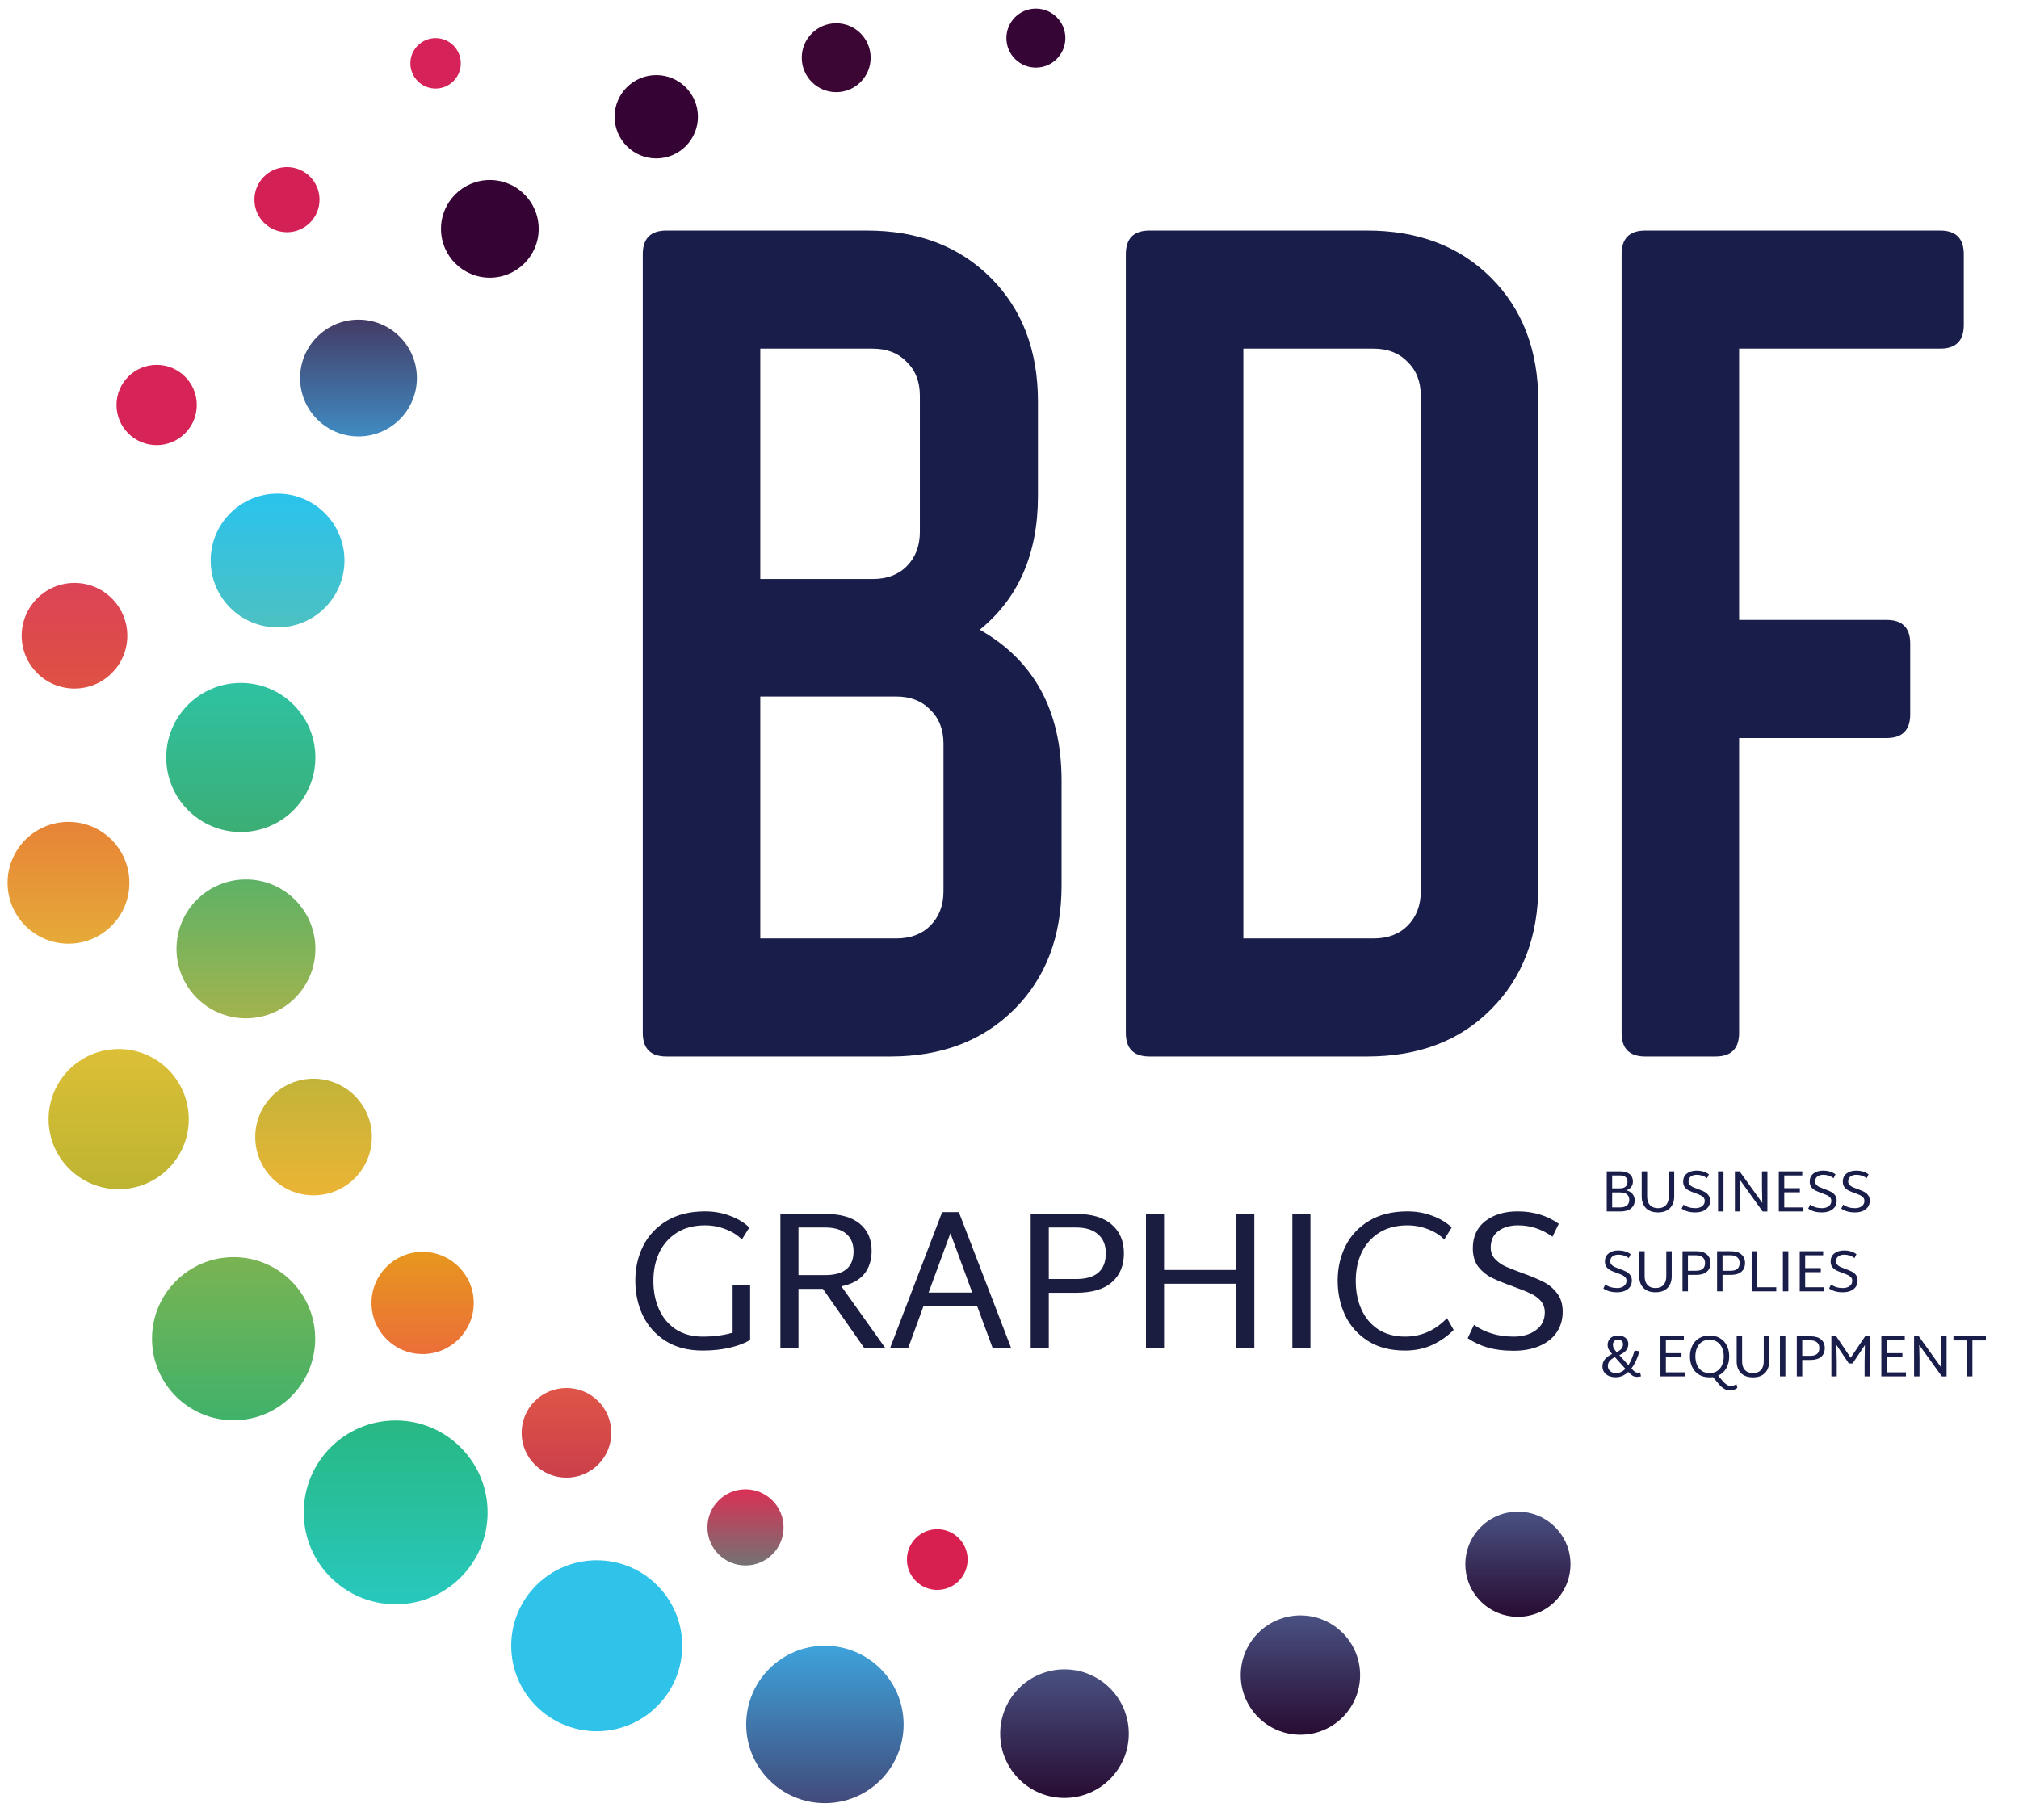<svg width="112" height="101" viewBox="0 0 112 101" fill="none" xmlns="http://www.w3.org/2000/svg">
<path d="M42.176 38.645V52.067H49.718C50.506 52.067 51.134 51.832 51.603 51.364C52.093 50.873 52.338 50.234 52.338 49.446V41.265C52.338 40.477 52.093 39.849 51.603 39.38C51.134 38.89 50.506 38.645 49.718 38.645H42.176ZM42.176 19.343V32.126H48.407C49.196 32.126 49.824 31.891 50.293 31.423C50.783 30.933 51.028 30.293 51.028 29.505V21.963C51.028 21.175 50.783 20.547 50.293 20.078C49.824 19.588 49.196 19.343 48.407 19.343H42.176ZM35.657 57.307V14.102C35.657 13.229 36.093 12.792 36.967 12.792H48.088C50.921 12.792 53.212 13.665 54.959 15.412C56.706 17.159 57.579 19.45 57.579 22.283V27.524C57.579 30.72 56.503 33.191 54.351 34.938C57.355 36.642 58.868 39.412 58.889 43.246V49.127C58.889 51.96 58.016 54.25 56.269 55.997C54.522 57.744 52.231 58.618 49.398 58.618H36.967C36.093 58.618 35.657 58.181 35.657 57.307ZM76.196 19.343H68.973V52.067H76.196C76.984 52.067 77.612 51.832 78.081 51.364C78.571 50.873 78.816 50.234 78.816 49.446V21.963C78.816 21.175 78.571 20.547 78.081 20.078C77.612 19.588 76.984 19.343 76.196 19.343ZM62.454 57.307V14.102C62.454 13.229 62.891 12.792 63.764 12.792H75.844C78.678 12.792 80.968 13.665 82.715 15.412C84.462 17.159 85.335 19.45 85.335 22.283V49.127C85.335 51.96 84.462 54.25 82.715 55.997C80.989 57.744 78.699 58.618 75.844 58.618H63.764C62.891 58.618 62.454 58.181 62.454 57.307ZM107.627 19.343H96.474V34.395H104.655C105.528 34.395 105.965 34.831 105.965 35.705V39.635C105.965 40.509 105.528 40.946 104.655 40.946H96.474V57.307C96.474 58.181 96.037 58.618 95.164 58.618H91.265C90.392 58.618 89.955 58.181 89.955 57.307V14.102C89.955 13.229 90.392 12.792 91.265 12.792H107.627C108.5 12.792 108.937 13.229 108.937 14.102V18.033C108.937 18.906 108.5 19.343 107.627 19.343Z" fill="#191D49"/>
<circle cx="57.464" cy="2.114" r="1.636" fill="#350535"/>
<circle cx="46.387" cy="3.202" r="1.911" fill="#3B0634"/>
<circle cx="36.405" cy="6.478" r="2.311" fill="#350334"/>
<circle cx="27.173" cy="12.698" r="2.71" fill="#350334"/>
<circle cx="19.886" cy="20.976" r="3.24" fill="url(#paint0_linear_26_2)"/>
<circle cx="15.397" cy="31.099" r="3.711" fill="url(#paint1_linear_26_2)"/>
<circle cx="13.358" cy="42.026" r="4.137" fill="url(#paint2_linear_26_2)"/>
<circle cx="13.643" cy="52.646" r="3.852" fill="url(#paint3_linear_26_2)"/>
<circle cx="17.394" cy="63.085" r="3.235" fill="url(#paint4_linear_26_2)"/>
<circle cx="23.444" cy="72.292" r="2.836" fill="url(#paint5_linear_26_2)"/>
<circle cx="31.424" cy="79.498" r="2.488" fill="url(#paint6_linear_26_2)"/>
<circle cx="41.355" cy="84.744" r="2.112" fill="url(#paint7_linear_26_2)"/>
<circle cx="51.993" cy="86.528" r="1.684" fill="#D72050"/>
<circle cx="84.203" cy="86.788" r="2.916" fill="url(#paint8_linear_26_2)"/>
<circle cx="72.138" cy="92.938" r="3.311" fill="url(#paint9_linear_26_2)"/>
<circle cx="59.051" cy="96.188" r="3.567" fill="url(#paint10_linear_26_2)"/>
<circle cx="45.76" cy="95.677" r="4.366" fill="url(#paint11_linear_26_2)"/>
<circle cx="33.102" cy="91.311" r="4.743" fill="#2FC3E9"/>
<circle cx="21.949" cy="83.913" r="5.1" fill="url(#paint12_linear_26_2)"/>
<circle cx="12.959" cy="74.276" r="4.526" fill="url(#paint13_linear_26_2)"/>
<circle cx="6.584" cy="62.093" r="3.888" fill="url(#paint14_linear_26_2)"/>
<circle cx="3.799" cy="48.98" r="3.379" fill="url(#paint15_linear_26_2)"/>
<circle cx="4.133" cy="35.272" r="2.93" fill="url(#paint16_linear_26_2)"/>
<circle cx="8.69" cy="22.471" r="2.227" fill="#D62456"/>
<circle cx="15.919" cy="11.078" r="1.806" fill="#D32155"/>
<circle cx="24.164" cy="3.514" r="1.399" fill="#D52259"/>
<path d="M41.612 71.302V74.345C41.328 74.52 40.958 74.662 40.499 74.77C40.041 74.88 39.536 74.934 38.983 74.934C38.169 74.934 37.482 74.756 36.922 74.4C36.362 74.043 35.94 73.571 35.656 72.982C35.38 72.393 35.242 71.749 35.242 71.051C35.242 70.353 35.387 69.713 35.678 69.131C35.969 68.549 36.405 68.084 36.987 67.735C37.569 67.386 38.278 67.211 39.114 67.211C39.602 67.211 40.056 67.291 40.478 67.451C40.907 67.604 41.27 67.822 41.569 68.106L41.154 68.771C40.921 68.531 40.623 68.342 40.26 68.204C39.896 68.059 39.514 67.986 39.114 67.986C38.503 67.986 37.983 68.12 37.554 68.389C37.125 68.659 36.798 69.026 36.573 69.491C36.355 69.957 36.245 70.48 36.245 71.062C36.245 71.658 36.351 72.189 36.562 72.654C36.773 73.12 37.082 73.487 37.489 73.756C37.904 74.025 38.402 74.16 38.983 74.16C39.594 74.16 40.147 74.087 40.641 73.942V71.302H41.612ZM45.647 71.509H44.294V74.77H43.291V67.353H45.778C46.621 67.353 47.261 67.535 47.697 67.899C48.134 68.262 48.352 68.76 48.352 69.393C48.352 69.924 48.21 70.36 47.927 70.702C47.643 71.036 47.225 71.258 46.672 71.367L49.094 74.77H47.927L45.647 71.509ZM44.294 70.746H45.778C46.825 70.746 47.349 70.306 47.349 69.426C47.349 69.011 47.214 68.688 46.945 68.455C46.676 68.222 46.287 68.106 45.778 68.106H44.294V70.746ZM54.206 72.469H51.228L50.388 74.77H49.385L52.264 67.255H53.191L56.082 74.77H55.057L54.206 72.469ZM53.933 71.716L52.722 68.422L51.512 71.716H53.933ZM59.696 67.353C60.569 67.353 61.227 67.549 61.671 67.942C62.121 68.328 62.347 68.859 62.347 69.535C62.347 70.226 62.121 70.764 61.671 71.149C61.227 71.534 60.569 71.727 59.696 71.727H58.18V74.77H57.176V67.353H59.696ZM59.696 70.964C60.794 70.964 61.343 70.487 61.343 69.535C61.343 69.084 61.202 68.735 60.918 68.488C60.634 68.233 60.227 68.106 59.696 68.106H58.18V70.964H59.696ZM69.581 67.353V74.77H68.578V71.225H64.574V74.77H63.571V67.353H64.574V70.462H68.578V67.353H69.581ZM71.691 67.353H72.694V74.77H71.691V67.353ZM77.946 74.934C77.131 74.934 76.444 74.756 75.884 74.4C75.324 74.043 74.902 73.571 74.619 72.982C74.343 72.393 74.204 71.749 74.204 71.051C74.204 70.353 74.35 69.713 74.641 69.131C74.931 68.549 75.368 68.084 75.95 67.735C76.531 67.386 77.24 67.211 78.077 67.211C78.564 67.211 79.018 67.291 79.44 67.451C79.869 67.604 80.233 67.822 80.531 68.106L80.116 68.771C79.884 68.531 79.585 68.342 79.222 68.204C78.858 68.059 78.477 67.986 78.077 67.986C77.466 67.986 76.946 68.12 76.517 68.389C76.088 68.659 75.76 69.026 75.535 69.491C75.317 69.957 75.208 70.48 75.208 71.062C75.208 71.658 75.313 72.189 75.524 72.654C75.735 73.12 76.044 73.487 76.451 73.756C76.866 74.025 77.364 74.16 77.946 74.16C78.84 74.16 79.615 73.818 80.269 73.134L80.64 73.789C80.313 74.123 79.92 74.4 79.462 74.618C79.004 74.829 78.498 74.934 77.946 74.934ZM83.971 74.945C83.425 74.945 82.949 74.887 82.542 74.77C82.135 74.654 81.76 74.48 81.418 74.247L81.767 73.505C82.378 73.942 83.113 74.16 83.971 74.16C84.465 74.16 84.876 74.04 85.203 73.8C85.531 73.56 85.694 73.233 85.694 72.818C85.694 72.564 85.618 72.349 85.465 72.174C85.312 72 85.12 71.862 84.887 71.76C84.662 71.651 84.345 71.524 83.938 71.378C83.451 71.204 83.058 71.044 82.76 70.898C82.469 70.753 82.218 70.549 82.007 70.287C81.804 70.018 81.702 69.677 81.702 69.262C81.702 68.608 81.935 68.102 82.4 67.746C82.865 67.39 83.462 67.211 84.189 67.211C85.062 67.211 85.822 67.441 86.469 67.899L86.12 68.618C85.538 68.197 84.902 67.986 84.211 67.986C83.767 67.986 83.404 68.091 83.12 68.302C82.836 68.513 82.695 68.819 82.695 69.218C82.695 69.466 82.771 69.673 82.924 69.84C83.076 70.007 83.265 70.146 83.491 70.255C83.716 70.356 84.029 70.48 84.429 70.626C84.916 70.8 85.309 70.964 85.607 71.116C85.905 71.262 86.16 71.473 86.371 71.749C86.581 72.018 86.687 72.36 86.687 72.774C86.687 73.218 86.574 73.603 86.349 73.931C86.123 74.258 85.803 74.509 85.389 74.683C84.982 74.858 84.509 74.945 83.971 74.945Z" fill="#1A1D3F"/>
<path d="M91.031 76.361C90.966 76.382 90.897 76.393 90.825 76.393C90.731 76.393 90.65 76.376 90.583 76.341C90.515 76.304 90.432 76.234 90.334 76.132L90.324 76.118C90.115 76.315 89.885 76.413 89.634 76.413C89.479 76.413 89.345 76.387 89.231 76.334C89.12 76.28 89.035 76.208 88.976 76.118C88.919 76.027 88.891 75.927 88.891 75.817C88.891 75.669 88.932 75.54 89.015 75.431C89.098 75.32 89.236 75.218 89.427 75.124C89.336 75.017 89.272 74.928 89.234 74.859C89.197 74.789 89.179 74.708 89.179 74.617C89.179 74.47 89.229 74.348 89.329 74.25C89.43 74.15 89.574 74.099 89.761 74.099C89.881 74.099 89.984 74.121 90.069 74.165C90.154 74.206 90.218 74.263 90.262 74.335C90.306 74.405 90.327 74.481 90.327 74.564C90.327 74.701 90.288 74.819 90.21 74.918C90.133 75.016 90.007 75.106 89.83 75.189L90.331 75.742C90.466 75.535 90.581 75.264 90.674 74.931L90.943 74.973C90.84 75.355 90.692 75.672 90.498 75.925L90.53 75.961C90.591 76.029 90.646 76.079 90.694 76.112C90.742 76.145 90.792 76.161 90.844 76.161C90.89 76.161 90.935 76.156 90.979 76.145L91.031 76.361ZM89.758 74.329C89.664 74.329 89.593 74.356 89.545 74.41C89.497 74.463 89.473 74.528 89.473 74.607C89.473 74.681 89.487 74.746 89.516 74.803C89.546 74.86 89.601 74.933 89.68 75.022C89.808 74.959 89.899 74.894 89.951 74.826C90.006 74.756 90.033 74.672 90.033 74.574C90.033 74.506 90.009 74.448 89.961 74.4C89.913 74.353 89.845 74.329 89.758 74.329ZM89.653 76.184C89.839 76.184 90.01 76.105 90.167 75.948L89.581 75.294C89.433 75.377 89.33 75.456 89.274 75.533C89.219 75.609 89.192 75.695 89.192 75.791C89.192 75.9 89.232 75.993 89.313 76.069C89.394 76.146 89.507 76.184 89.653 76.184ZM93.474 76.141V76.367H92.11V74.142H93.409V74.368H92.411V75.078H93.278V75.304H92.411V76.141H93.474ZM96.377 77.008C96.311 77.056 96.247 77.091 96.184 77.113C96.123 77.137 96.059 77.149 95.994 77.149C95.765 77.149 95.557 77.039 95.369 76.819L95.022 76.406C94.97 76.415 94.908 76.419 94.836 76.419C94.604 76.419 94.406 76.368 94.24 76.266C94.076 76.161 93.953 76.02 93.87 75.844C93.787 75.667 93.746 75.472 93.746 75.258C93.746 75.044 93.787 74.85 93.87 74.675C93.953 74.499 94.076 74.359 94.24 74.257C94.406 74.152 94.604 74.099 94.836 74.099C95.067 74.099 95.264 74.152 95.428 74.257C95.594 74.359 95.718 74.499 95.801 74.675C95.884 74.85 95.925 75.043 95.925 75.255C95.925 75.499 95.872 75.717 95.765 75.909C95.66 76.099 95.509 76.237 95.31 76.325L95.562 76.622C95.721 76.808 95.871 76.901 96.01 76.901C96.122 76.901 96.226 76.865 96.325 76.793L96.377 77.008ZM94.047 75.258C94.047 75.434 94.078 75.594 94.139 75.736C94.2 75.875 94.289 75.985 94.407 76.066C94.527 76.145 94.67 76.184 94.836 76.184C95.001 76.184 95.143 76.145 95.261 76.066C95.379 75.985 95.468 75.875 95.529 75.736C95.59 75.594 95.621 75.434 95.621 75.258C95.621 75.081 95.59 74.923 95.529 74.783C95.468 74.644 95.378 74.534 95.258 74.453C95.14 74.372 94.999 74.332 94.836 74.332C94.67 74.332 94.527 74.372 94.407 74.453C94.289 74.534 94.2 74.644 94.139 74.783C94.078 74.923 94.047 75.081 94.047 75.258ZM97.242 76.419C96.952 76.419 96.728 76.339 96.571 76.177C96.416 76.016 96.339 75.802 96.339 75.536V74.142H96.64V75.533C96.64 75.74 96.692 75.9 96.797 76.014C96.902 76.127 97.05 76.184 97.242 76.184C97.434 76.184 97.581 76.127 97.684 76.014C97.788 75.9 97.841 75.74 97.841 75.533V74.142H98.142V75.529C98.142 75.8 98.064 76.016 97.909 76.177C97.755 76.339 97.532 76.419 97.242 76.419ZM98.74 74.142H99.041V76.367H98.74V74.142ZM100.43 74.142C100.692 74.142 100.89 74.201 101.023 74.319C101.158 74.434 101.225 74.594 101.225 74.796C101.225 75.004 101.158 75.165 101.023 75.281C100.89 75.396 100.692 75.454 100.43 75.454H99.975V76.367H99.674V74.142H100.43ZM100.43 75.225C100.76 75.225 100.924 75.082 100.924 74.796C100.924 74.661 100.882 74.556 100.797 74.482C100.712 74.406 100.59 74.368 100.43 74.368H99.975V75.225H100.43ZM103.733 74.142V76.367H103.435V75.592L103.451 74.629L102.767 75.65H102.561L101.871 74.62L101.89 75.592V76.367H101.593V74.142H101.861L102.663 75.333L103.464 74.142H103.733ZM105.729 76.141V76.367H104.364V74.142H105.663V74.368H104.665V75.078H105.532V75.304H104.665V76.141H105.729ZM107.983 74.142V76.367L107.722 76.37L106.465 74.623L106.481 75.398V76.367H106.18V74.142H106.442L107.699 75.893L107.682 75.025V74.142H107.983ZM110.164 74.371H109.415V76.367H109.114V74.371H108.364V74.142H110.164V74.371Z" fill="#191D49"/>
<path d="M89.709 71.699C89.545 71.699 89.402 71.682 89.28 71.647C89.158 71.612 89.046 71.56 88.943 71.49L89.048 71.267C89.231 71.398 89.451 71.464 89.709 71.464C89.857 71.464 89.981 71.428 90.079 71.356C90.177 71.284 90.226 71.186 90.226 71.061C90.226 70.985 90.203 70.92 90.157 70.868C90.111 70.816 90.054 70.774 89.984 70.744C89.916 70.711 89.821 70.673 89.699 70.629C89.553 70.577 89.435 70.529 89.346 70.485C89.258 70.442 89.183 70.38 89.12 70.302C89.059 70.221 89.028 70.119 89.028 69.994C89.028 69.798 89.098 69.646 89.238 69.54C89.377 69.433 89.556 69.379 89.774 69.379C90.036 69.379 90.264 69.448 90.458 69.585L90.354 69.801C90.179 69.675 89.988 69.612 89.781 69.612C89.648 69.612 89.539 69.643 89.454 69.706C89.369 69.77 89.326 69.861 89.326 69.981C89.326 70.055 89.349 70.118 89.395 70.168C89.441 70.218 89.497 70.259 89.565 70.292C89.633 70.323 89.726 70.36 89.846 70.403C89.993 70.456 90.11 70.505 90.2 70.551C90.289 70.594 90.366 70.657 90.429 70.74C90.492 70.821 90.524 70.924 90.524 71.048C90.524 71.181 90.49 71.297 90.422 71.395C90.355 71.493 90.259 71.568 90.134 71.621C90.012 71.673 89.87 71.699 89.709 71.699ZM91.835 71.699C91.545 71.699 91.322 71.618 91.165 71.457C91.01 71.296 90.932 71.082 90.932 70.816V69.422H91.233V70.812C91.233 71.02 91.286 71.18 91.39 71.293C91.495 71.407 91.643 71.464 91.835 71.464C92.027 71.464 92.175 71.407 92.277 71.293C92.382 71.18 92.434 71.02 92.434 70.812V69.422H92.735V70.809C92.735 71.08 92.658 71.296 92.503 71.457C92.348 71.618 92.126 71.699 91.835 71.699ZM94.09 69.422C94.352 69.422 94.549 69.481 94.682 69.598C94.817 69.714 94.885 69.873 94.885 70.076C94.885 70.283 94.817 70.445 94.682 70.56C94.549 70.676 94.352 70.734 94.09 70.734H93.635V71.647H93.334V69.422H94.09ZM94.09 70.505C94.419 70.505 94.584 70.362 94.584 70.076C94.584 69.941 94.541 69.836 94.456 69.762C94.371 69.686 94.249 69.647 94.09 69.647H93.635V70.505H94.09ZM96.008 69.422C96.27 69.422 96.467 69.481 96.6 69.598C96.736 69.714 96.803 69.873 96.803 70.076C96.803 70.283 96.736 70.445 96.6 70.56C96.467 70.676 96.27 70.734 96.008 70.734H95.553V71.647H95.252V69.422H96.008ZM96.008 70.505C96.337 70.505 96.502 70.362 96.502 70.076C96.502 69.941 96.46 69.836 96.374 69.762C96.289 69.686 96.167 69.647 96.008 69.647H95.553V70.505H96.008ZM98.535 71.421V71.647H97.17V69.422H97.471V71.421H98.535ZM98.903 69.422H99.204V71.647H98.903V69.422ZM101.202 71.421V71.647H99.837V69.422H101.136V69.647H100.138V70.358H101.006V70.583H100.138V71.421H101.202ZM102.233 71.699C102.069 71.699 101.926 71.682 101.804 71.647C101.682 71.612 101.569 71.56 101.467 71.49L101.572 71.267C101.755 71.398 101.975 71.464 102.233 71.464C102.381 71.464 102.504 71.428 102.602 71.356C102.701 71.284 102.75 71.186 102.75 71.061C102.75 70.985 102.727 70.92 102.681 70.868C102.635 70.816 102.577 70.774 102.507 70.744C102.44 70.711 102.345 70.673 102.223 70.629C102.077 70.577 101.959 70.529 101.869 70.485C101.782 70.442 101.707 70.38 101.644 70.302C101.582 70.221 101.552 70.119 101.552 69.994C101.552 69.798 101.622 69.646 101.761 69.54C101.901 69.433 102.08 69.379 102.298 69.379C102.56 69.379 102.788 69.448 102.982 69.585L102.877 69.801C102.703 69.675 102.512 69.612 102.305 69.612C102.172 69.612 102.062 69.643 101.977 69.706C101.892 69.77 101.85 69.861 101.85 69.981C101.85 70.055 101.873 70.118 101.918 70.168C101.964 70.218 102.021 70.259 102.089 70.292C102.156 70.323 102.25 70.36 102.37 70.403C102.516 70.456 102.634 70.505 102.723 70.551C102.813 70.594 102.889 70.657 102.953 70.74C103.016 70.821 103.047 70.924 103.047 71.048C103.047 71.181 103.014 71.297 102.946 71.395C102.878 71.493 102.782 71.568 102.658 71.621C102.536 71.673 102.394 71.699 102.233 71.699Z" fill="#191D49"/>
<path d="M90.203 66.041C90.358 66.073 90.476 66.14 90.556 66.24C90.639 66.339 90.681 66.459 90.681 66.6C90.681 66.788 90.611 66.937 90.471 67.049C90.334 67.16 90.135 67.216 89.876 67.216H89.13V64.99H89.876C90.105 64.99 90.279 65.04 90.399 65.141C90.522 65.239 90.583 65.378 90.583 65.556C90.583 65.672 90.55 65.773 90.484 65.861C90.419 65.948 90.325 66.008 90.203 66.041ZM89.431 65.216V65.933H89.876C90.004 65.933 90.104 65.901 90.174 65.838C90.246 65.775 90.282 65.687 90.282 65.576C90.282 65.456 90.247 65.367 90.177 65.308C90.107 65.247 90.007 65.216 89.876 65.216H89.431ZM89.876 66.99C90.037 66.99 90.162 66.954 90.249 66.882C90.336 66.808 90.38 66.705 90.38 66.574C90.38 66.434 90.336 66.331 90.249 66.263C90.164 66.194 90.039 66.159 89.876 66.159H89.431V66.99H89.876ZM91.973 67.268C91.683 67.268 91.459 67.187 91.302 67.026C91.147 66.864 91.07 66.65 91.07 66.384V64.99H91.371V66.381C91.371 66.588 91.423 66.749 91.528 66.862C91.632 66.976 91.781 67.032 91.973 67.032C92.165 67.032 92.312 66.976 92.415 66.862C92.519 66.749 92.572 66.588 92.572 66.381V64.99H92.873V66.378C92.873 66.648 92.795 66.864 92.64 67.026C92.485 67.187 92.263 67.268 91.973 67.268ZM94.05 67.268C93.887 67.268 93.744 67.251 93.622 67.216C93.5 67.181 93.387 67.128 93.285 67.058L93.389 66.836C93.573 66.967 93.793 67.032 94.05 67.032C94.199 67.032 94.322 66.996 94.42 66.924C94.518 66.852 94.567 66.754 94.567 66.63C94.567 66.553 94.544 66.489 94.499 66.437C94.453 66.384 94.395 66.343 94.325 66.312C94.258 66.28 94.163 66.242 94.041 66.198C93.894 66.145 93.777 66.097 93.687 66.054C93.6 66.01 93.525 65.949 93.461 65.871C93.4 65.79 93.37 65.687 93.37 65.563C93.37 65.367 93.44 65.215 93.579 65.108C93.719 65.001 93.898 64.948 94.116 64.948C94.378 64.948 94.606 65.016 94.8 65.154L94.695 65.37C94.52 65.243 94.33 65.18 94.122 65.18C93.989 65.18 93.88 65.212 93.795 65.275C93.71 65.338 93.668 65.43 93.668 65.55C93.668 65.624 93.691 65.686 93.736 65.736C93.782 65.787 93.839 65.828 93.906 65.861C93.974 65.891 94.068 65.928 94.188 65.972C94.334 66.024 94.452 66.073 94.541 66.119C94.631 66.163 94.707 66.226 94.77 66.309C94.834 66.39 94.865 66.492 94.865 66.617C94.865 66.75 94.831 66.865 94.764 66.964C94.696 67.062 94.6 67.137 94.476 67.189C94.354 67.242 94.212 67.268 94.05 67.268ZM95.306 64.99H95.608V67.216H95.306V64.99ZM98.043 64.99V67.216L97.782 67.219L96.525 65.471L96.541 66.247V67.216H96.24V64.99H96.502L97.759 66.741L97.743 65.874V64.99H98.043ZM100.041 66.99V67.216H98.676V64.99H99.976V65.216H98.978V65.926H99.845V66.152H98.978V66.99H100.041ZM101.072 67.268C100.908 67.268 100.765 67.251 100.643 67.216C100.521 67.181 100.408 67.128 100.306 67.058L100.411 66.836C100.594 66.967 100.814 67.032 101.072 67.032C101.22 67.032 101.343 66.996 101.441 66.924C101.54 66.852 101.589 66.754 101.589 66.63C101.589 66.553 101.566 66.489 101.52 66.437C101.474 66.384 101.416 66.343 101.347 66.312C101.279 66.28 101.184 66.242 101.062 66.198C100.916 66.145 100.798 66.097 100.708 66.054C100.621 66.01 100.546 65.949 100.483 65.871C100.422 65.79 100.391 65.687 100.391 65.563C100.391 65.367 100.461 65.215 100.6 65.108C100.74 65.001 100.919 64.948 101.137 64.948C101.399 64.948 101.627 65.016 101.821 65.154L101.716 65.37C101.542 65.243 101.351 65.18 101.144 65.18C101.011 65.18 100.902 65.212 100.816 65.275C100.731 65.338 100.689 65.43 100.689 65.55C100.689 65.624 100.712 65.686 100.758 65.736C100.803 65.787 100.86 65.828 100.928 65.861C100.995 65.891 101.089 65.928 101.209 65.972C101.355 66.024 101.473 66.073 101.563 66.119C101.652 66.163 101.728 66.226 101.792 66.309C101.855 66.39 101.886 66.492 101.886 66.617C101.886 66.75 101.853 66.865 101.785 66.964C101.717 67.062 101.621 67.137 101.497 67.189C101.375 67.242 101.233 67.268 101.072 67.268ZM102.907 67.268C102.743 67.268 102.6 67.251 102.478 67.216C102.356 67.181 102.244 67.128 102.141 67.058L102.246 66.836C102.429 66.967 102.649 67.032 102.907 67.032C103.055 67.032 103.178 66.996 103.277 66.924C103.375 66.852 103.424 66.754 103.424 66.63C103.424 66.553 103.401 66.489 103.355 66.437C103.309 66.384 103.252 66.343 103.182 66.312C103.114 66.28 103.019 66.242 102.897 66.198C102.751 66.145 102.633 66.097 102.544 66.054C102.456 66.01 102.381 65.949 102.318 65.871C102.257 65.79 102.226 65.687 102.226 65.563C102.226 65.367 102.296 65.215 102.436 65.108C102.575 65.001 102.754 64.948 102.972 64.948C103.234 64.948 103.462 65.016 103.656 65.154L103.552 65.37C103.377 65.243 103.186 65.18 102.979 65.18C102.846 65.18 102.737 65.212 102.652 65.275C102.567 65.338 102.524 65.43 102.524 65.55C102.524 65.624 102.547 65.686 102.593 65.736C102.639 65.787 102.695 65.828 102.763 65.861C102.831 65.891 102.924 65.928 103.044 65.972C103.19 66.024 103.308 66.073 103.398 66.119C103.487 66.163 103.564 66.226 103.627 66.309C103.69 66.39 103.722 66.492 103.722 66.617C103.722 66.75 103.688 66.865 103.62 66.964C103.553 67.062 103.457 67.137 103.332 67.189C103.21 67.242 103.068 67.268 102.907 67.268Z" fill="#191D49"/>
<defs>
<linearGradient id="paint0_linear_26_2" x1="19.886" y1="17.737" x2="19.886" y2="24.216" gradientUnits="userSpaceOnUse">
<stop stop-color="#433B65"/>
<stop offset="1" stop-color="#408BC2"/>
</linearGradient>
<linearGradient id="paint1_linear_26_2" x1="15.397" y1="27.387" x2="15.397" y2="34.81" gradientUnits="userSpaceOnUse">
<stop stop-color="#2AC3ED"/>
<stop offset="1" stop-color="#4CC1C2"/>
</linearGradient>
<linearGradient id="paint2_linear_26_2" x1="13.358" y1="37.889" x2="13.358" y2="46.163" gradientUnits="userSpaceOnUse">
<stop stop-color="#2EC2A2"/>
<stop offset="1" stop-color="#3BAE75"/>
</linearGradient>
<linearGradient id="paint3_linear_26_2" x1="13.643" y1="48.794" x2="13.643" y2="56.498" gradientUnits="userSpaceOnUse">
<stop stop-color="#5EB265"/>
<stop offset="1" stop-color="#A2B34D"/>
</linearGradient>
<linearGradient id="paint4_linear_26_2" x1="17.394" y1="59.85" x2="17.394" y2="66.319" gradientUnits="userSpaceOnUse">
<stop stop-color="#C2B439"/>
<stop offset="1" stop-color="#EBB435"/>
</linearGradient>
<linearGradient id="paint5_linear_26_2" x1="23.444" y1="69.456" x2="23.444" y2="75.128" gradientUnits="userSpaceOnUse">
<stop stop-color="#E7971E"/>
<stop offset="1" stop-color="#EB6E38"/>
</linearGradient>
<linearGradient id="paint6_linear_26_2" x1="31.424" y1="77.01" x2="31.424" y2="81.986" gradientUnits="userSpaceOnUse">
<stop stop-color="#DF5548"/>
<stop offset="1" stop-color="#CB3F4A"/>
</linearGradient>
<linearGradient id="paint7_linear_26_2" x1="41.355" y1="82.632" x2="41.355" y2="86.856" gradientUnits="userSpaceOnUse">
<stop stop-color="#DA3055"/>
<stop offset="1" stop-color="#737373"/>
</linearGradient>
<linearGradient id="paint8_linear_26_2" x1="84.203" y1="83.873" x2="84.203" y2="89.704" gradientUnits="userSpaceOnUse">
<stop stop-color="#495182"/>
<stop offset="1" stop-color="#280C32"/>
</linearGradient>
<linearGradient id="paint9_linear_26_2" x1="72.138" y1="89.627" x2="72.138" y2="96.248" gradientUnits="userSpaceOnUse">
<stop stop-color="#495182"/>
<stop offset="1" stop-color="#280C32"/>
</linearGradient>
<linearGradient id="paint10_linear_26_2" x1="59.051" y1="92.621" x2="59.051" y2="99.755" gradientUnits="userSpaceOnUse">
<stop stop-color="#495182"/>
<stop offset="1" stop-color="#280C32"/>
</linearGradient>
<linearGradient id="paint11_linear_26_2" x1="45.76" y1="91.311" x2="45.76" y2="100.043" gradientUnits="userSpaceOnUse">
<stop stop-color="#3EA3DB"/>
<stop offset="1" stop-color="#424A7B"/>
</linearGradient>
<linearGradient id="paint12_linear_26_2" x1="21.949" y1="78.813" x2="21.949" y2="89.013" gradientUnits="userSpaceOnUse">
<stop stop-color="#28B883"/>
<stop offset="1" stop-color="#28C8BE"/>
</linearGradient>
<linearGradient id="paint13_linear_26_2" x1="12.959" y1="69.75" x2="12.959" y2="78.802" gradientUnits="userSpaceOnUse">
<stop stop-color="#7AB352"/>
<stop offset="1" stop-color="#40B26A"/>
</linearGradient>
<linearGradient id="paint14_linear_26_2" x1="6.584" y1="58.205" x2="6.584" y2="65.981" gradientUnits="userSpaceOnUse">
<stop stop-color="#DCBF37"/>
<stop offset="1" stop-color="#BDB431"/>
</linearGradient>
<linearGradient id="paint15_linear_26_2" x1="3.799" y1="45.6" x2="3.799" y2="52.359" gradientUnits="userSpaceOnUse">
<stop stop-color="#E78337"/>
<stop offset="1" stop-color="#E6AA38"/>
</linearGradient>
<linearGradient id="paint16_linear_26_2" x1="4.133" y1="32.342" x2="4.133" y2="38.202" gradientUnits="userSpaceOnUse">
<stop stop-color="#DC4357"/>
<stop offset="1" stop-color="#DF5143"/>
</linearGradient>
</defs>
</svg>
